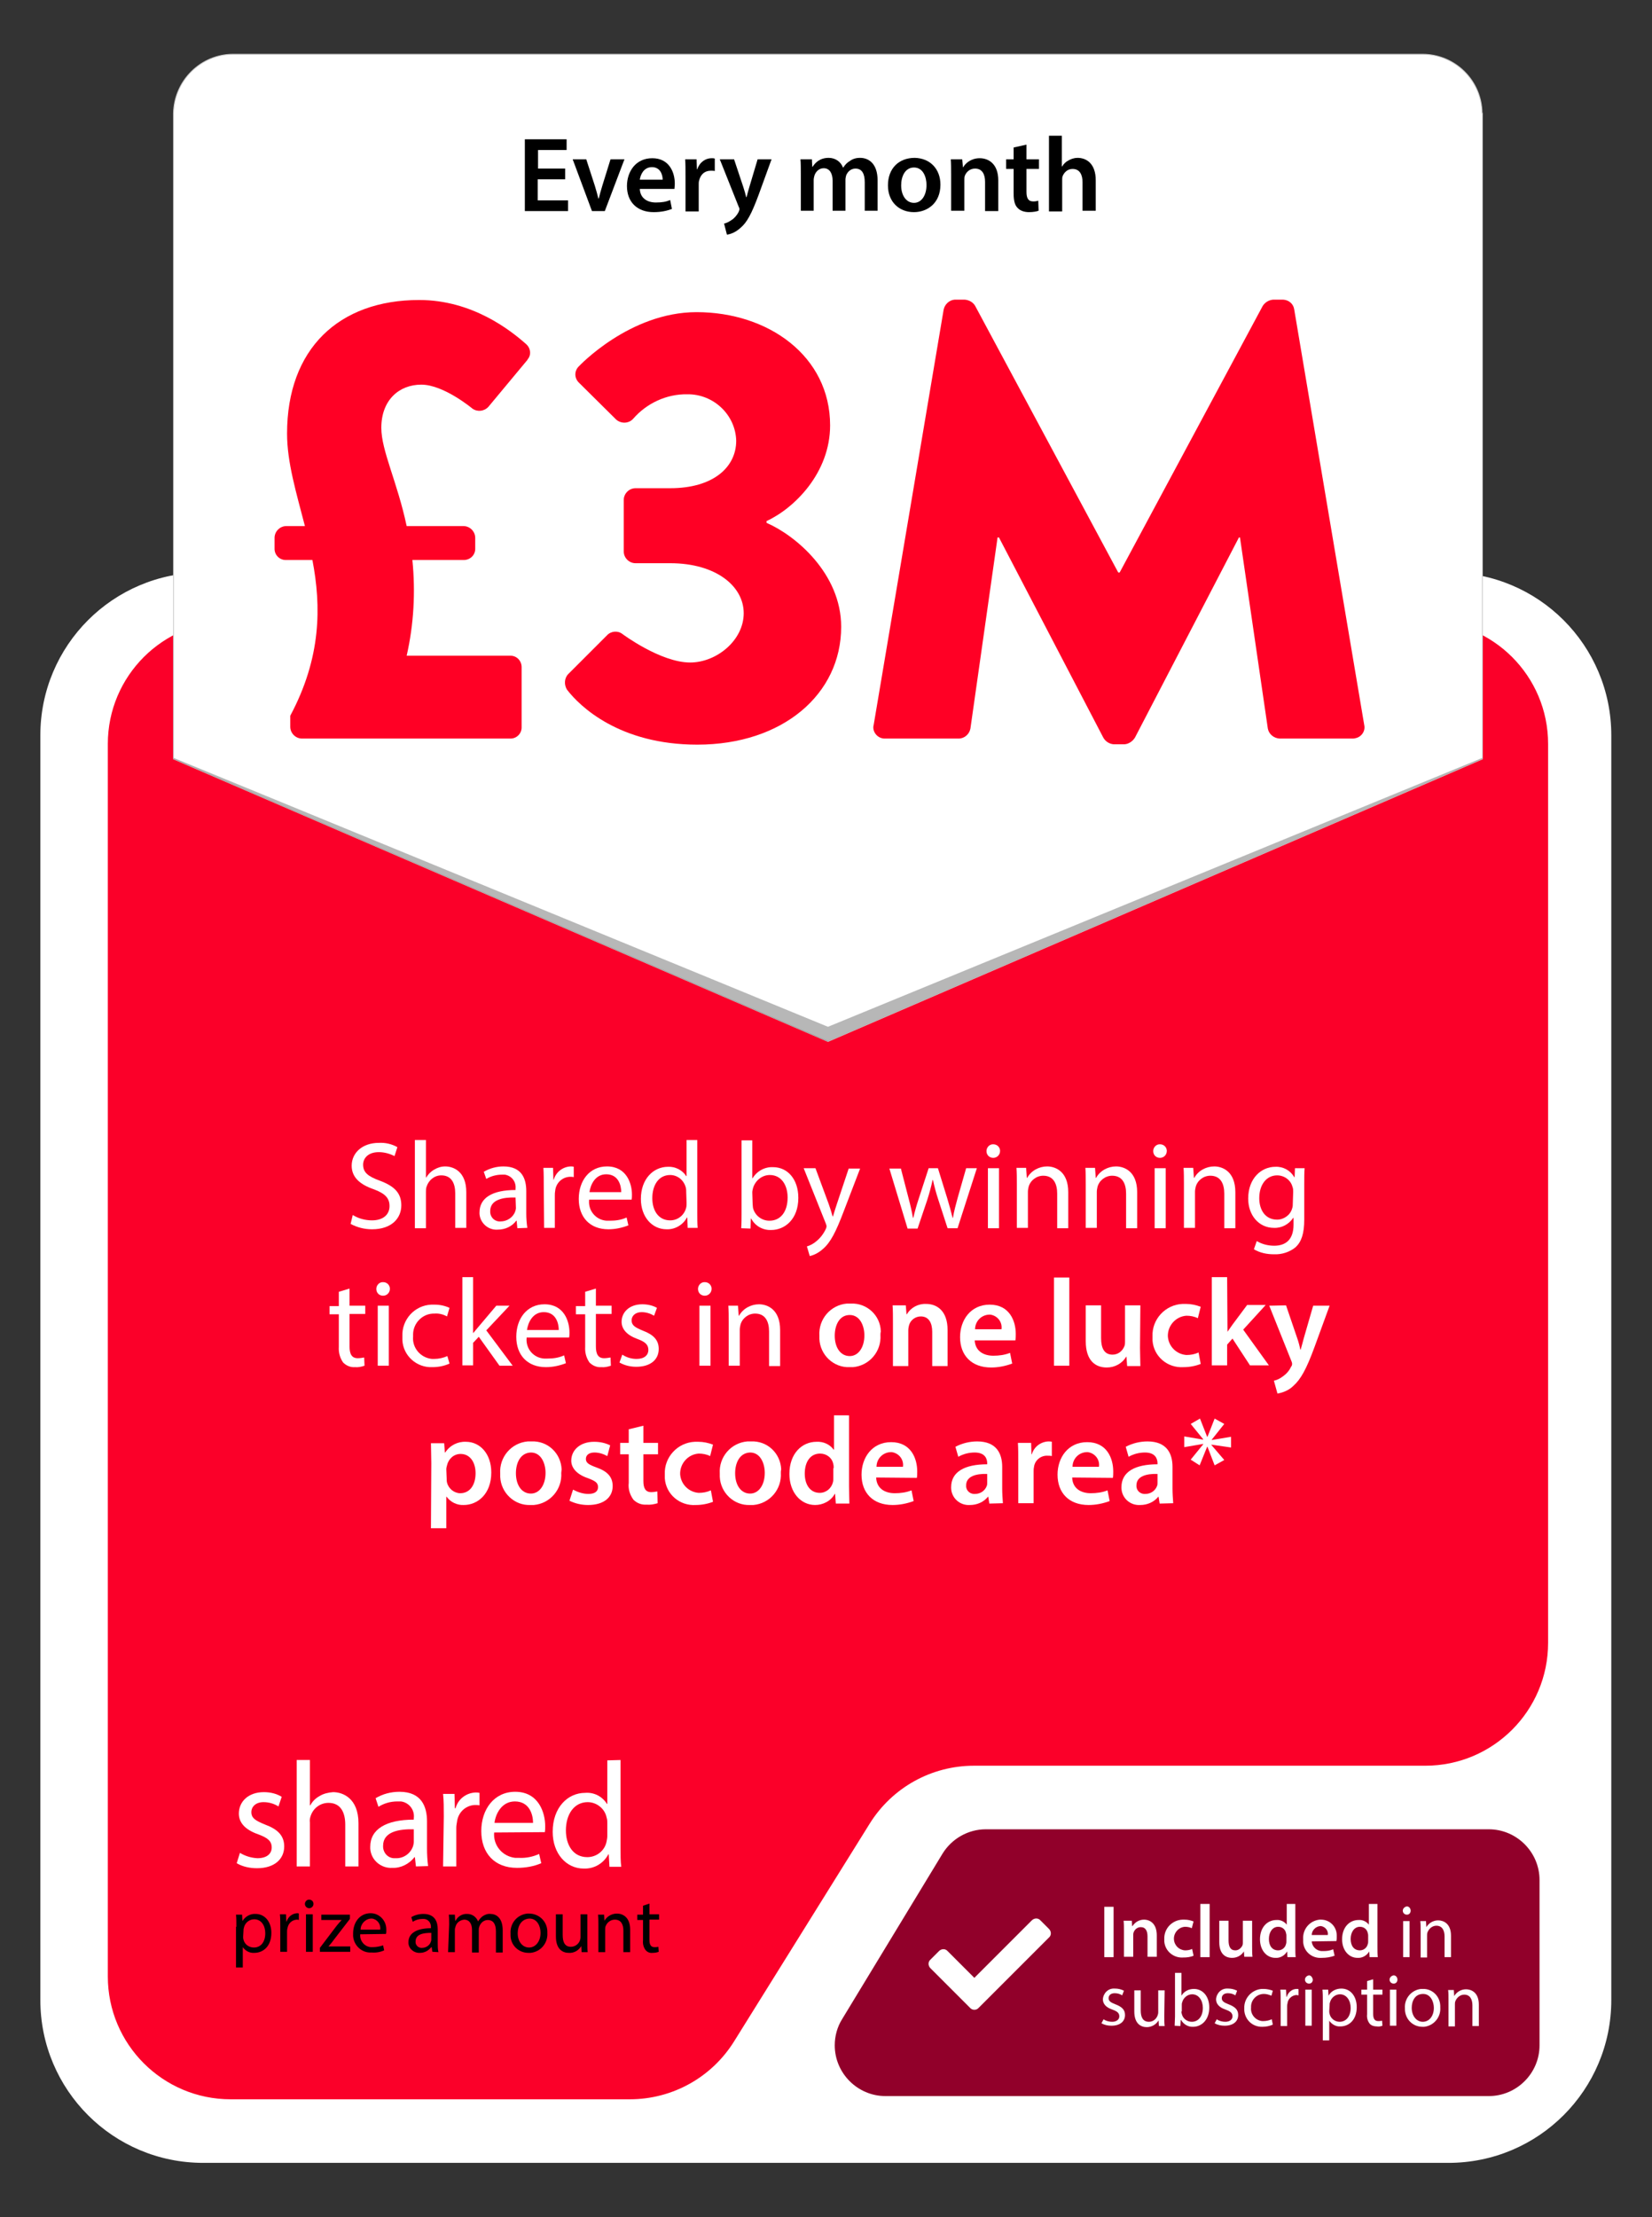 <?xml version="1.0" encoding="utf-8"?>
<!-- Generator: Adobe Illustrator 24.1.3, SVG Export Plug-In . SVG Version: 6.00 Build 0)  -->
<svg version="1.1" id="Layer_1" xmlns="http://www.w3.org/2000/svg" xmlns:xlink="http://www.w3.org/1999/xlink" x="0px" y="0px"
	 viewBox="0 0 462.7 620.8" enable-background="new 0 0 462.7 620.8" xml:space="preserve">
<rect x="0" y="0" width="462.7" height="620.8" fill="#333333" stroke="none"/>
<g>
	<path id="Path_2507" fill="#FFFFFF" d="M56.9,160.3h348.8c25.2,0,45.6,20.4,45.6,45.6l0,0V560c0,25.2-20.4,45.6-45.6,45.6l0,0H56.9
		c-25.2,0-45.6-20.4-45.6-45.6l0,0V205.9C11.3,180.7,31.7,160.3,56.9,160.3L56.9,160.3z"/>
	<path id="Mask-7_26_" fill="#FB0029" d="M30.2,208.3c0-19,15.4-34.4,34.4-34.4h334.6c19,0,34.4,15.4,34.4,34.4V460
		c0,19-15.4,34.4-34.4,34.4H272.8c-11.9,0-22.9,6.1-29.2,16.2l-38,61c-6.3,10.1-17.3,16.2-29.2,16.2H64.6c-19,0-34.4-15.4-34.4-34.4
		C30.2,553.4,30.2,208.3,30.2,208.3z"/>
	<path id="Rectangle-2_10_" fill="#91002A" d="M264,519c2.6-4.2,7.2-6.8,12.1-6.8H417c7.8,0,14.2,6.4,14.2,14.2v46.3
		c0,7.8-6.4,14.2-14.2,14.2H248c-7.8,0-14.2-6.4-14.2-14.2c0-2.6,0.7-5.2,2.1-7.4L264,519z"/>
	<g id="Group_1940">
		<path id="Path_2508" fill="#FFFFFF" d="M311.9,533.9V548h-2.6v-14.1H311.9z"/>
		<path id="Path_2509" fill="#FFFFFF" d="M314.8,540.8c0-1.2,0-2.2-0.1-3h2.3l0.1,1.5h0.1c0.7-1.1,1.9-1.8,3.2-1.8
			c1.8,0,3.6,1.2,3.6,4.4v6h-2.6v-5.7c0-1.5-0.5-2.6-1.9-2.6c-0.9,0-1.7,0.6-2,1.5c-0.1,0.3-0.1,0.6-0.1,0.8v6h-2.6V540.8
			L314.8,540.8z"/>
		<path id="Path_2510" fill="#FFFFFF" d="M334.3,547.6c-0.9,0.4-1.9,0.5-2.9,0.5c-2.7,0.2-5.1-1.8-5.3-4.5c0-0.2,0-0.4,0-0.7
			c-0.1-2.9,2.2-5.3,5.1-5.4c0.2,0,0.4,0,0.6,0c0.9,0,1.7,0.2,2.5,0.5l-0.5,1.9c-0.6-0.3-1.3-0.4-1.9-0.4c-1.8,0.1-3.2,1.7-3.1,3.5
			c0.1,1.7,1.4,3,3.1,3.1c0.7,0,1.4-0.1,2-0.4L334.3,547.6z"/>
		<path id="Path_2511" fill="#FFFFFF" d="M336.2,533.1h2.6V548h-2.6V533.1z"/>
		<path id="Path_2512" fill="#FFFFFF" d="M350.7,544.9c0,1.2,0,2.2,0.1,3h-2.3l-0.1-1.5l0,0c-0.7,1.1-1.9,1.8-3.3,1.8
			c-1.9,0-3.6-1.1-3.6-4.4v-6h2.6v5.5c0,1.7,0.5,2.8,1.9,2.8c0.9,0,1.6-0.6,2-1.4c0.1-0.3,0.1-0.5,0.1-0.8v-6.1h2.6L350.7,544.9
			L350.7,544.9z"/>
		<path id="Path_2513" fill="#FFFFFF" d="M362.8,533.1v12c0,1.1,0,2.2,0.1,2.9h-2.3l-0.1-1.6l0,0c-0.7,1.2-2,1.9-3.3,1.8
			c-2.4,0-4.3-2.1-4.3-5.2c0-3.4,2.1-5.4,4.6-5.4c1.1-0.1,2.2,0.4,2.9,1.3l0,0v-5.8H362.8z M360.3,542c0-0.2,0-0.4-0.1-0.7
			c-0.2-1.1-1.1-1.8-2.2-1.8c-1.6,0-2.6,1.5-2.6,3.4s0.9,3.2,2.6,3.2c1.1,0,2-0.8,2.2-1.8c0.1-0.2,0.1-0.5,0.1-0.8V542L360.3,542z"
			/>
		<path id="Path_2514" fill="#FFFFFF" d="M367.4,543.6c0.1,1.5,1.4,2.7,2.9,2.7c0.1,0,0.2,0,0.3,0c1,0,1.9-0.1,2.8-0.5l0.4,1.8
			c-1.1,0.4-2.3,0.6-3.6,0.6c-2.7,0.2-5-1.7-5.2-4.4c0-0.3,0-0.5,0-0.8c-0.2-2.8,1.8-5.2,4.6-5.5c0.1,0,0.3,0,0.4,0
			c2.5,0,4.4,2,4.4,4.4c0,0.2,0,0.3,0,0.5c0,0.4,0,0.7-0.1,1.1L367.4,543.6L367.4,543.6z M371.9,541.8c0.2-1.2-0.7-2.3-1.9-2.5
			c-0.1,0-0.2,0-0.2,0c-1.3,0.1-2.4,1.2-2.4,2.5H371.9z"/>
		<path id="Path_2515" fill="#FFFFFF" d="M385.8,533.1v12c0,1.1,0,2.2,0.1,2.9h-2.3l-0.1-1.6l0,0c-0.7,1.2-2,1.9-3.3,1.8
			c-2.4,0-4.3-2.1-4.3-5.2c0-3.4,2.1-5.4,4.6-5.4c1.1-0.1,2.2,0.4,2.9,1.3l0,0v-5.8H385.8z M383.2,542c0-0.2,0-0.4-0.1-0.7
			c-0.2-1.1-1.1-1.8-2.2-1.8c-1.6,0-2.6,1.5-2.6,3.4s0.9,3.2,2.6,3.2c1.1,0,2-0.8,2.2-1.8c0.1-0.2,0.1-0.5,0.1-0.8V542L383.2,542z"
			/>
		<path id="Path_2516" fill="#FFFFFF" d="M395.1,535c0,0.6-0.4,1.1-1,1.1H394c-0.6,0-1.1-0.5-1.1-1.1l0,0c0-0.6,0.5-1.1,1.1-1.2
			c0,0,0,0,0.1,0C394.6,533.8,395.1,534.3,395.1,535C395.1,534.9,395.1,535,395.1,535z M393,548v-10.1h1.8V548H393z"/>
		<path id="Path_2517" fill="#FFFFFF" d="M397.9,540.6c0-1.1,0-1.9-0.1-2.7h1.6l0.1,1.7l0,0c0.7-1.2,2-1.9,3.3-1.9
			c1.4,0,3.6,0.8,3.6,4.3v6h-1.8v-5.8c0-1.6-0.6-3-2.3-3c-1.1,0-2.1,0.8-2.5,1.9c-0.1,0.3-0.1,0.6-0.1,0.9v6.1h-1.8L397.9,540.6
			L397.9,540.6z"/>
		<path id="Path_2518" fill="#FFFFFF" d="M309.1,565.4c0.7,0.5,1.6,0.7,2.4,0.7c1.3,0,2-0.7,2-1.5c0-0.9-0.5-1.4-1.9-1.9
			c-1.8-0.6-2.7-1.6-2.7-2.9c0.1-1.7,1.5-3.1,3.2-3c0.1,0,0.2,0,0.2,0c0.9,0,1.7,0.2,2.5,0.6l-0.5,1.3c-0.6-0.4-1.3-0.6-2.1-0.6
			c-1.1,0-1.7,0.6-1.7,1.4c0,0.8,0.6,1.2,1.9,1.7c1.8,0.7,2.7,1.5,2.7,3c0,1.8-1.4,3-3.8,3c-1,0-2-0.2-2.8-0.7L309.1,565.4z"/>
		<path id="Path_2519" fill="#FFFFFF" d="M326.1,564.5c0,1.1,0,2,0.1,2.8h-1.6l-0.1-1.6l0,0c-0.7,1.2-2,1.9-3.3,1.9
			c-1.6,0-3.5-0.9-3.5-4.4v-5.9h1.8v5.6c0,1.9,0.6,3.2,2.3,3.2c1.1,0,2-0.7,2.4-1.7c0.1-0.3,0.2-0.6,0.2-0.9v-6.2h1.8L326.1,564.5
			L326.1,564.5L326.1,564.5z"/>
		<path id="Path_2520" fill="#FFFFFF" d="M329,567.2c0-0.7,0.1-1.7,0.1-2.6v-12.2h1.8v6.4l0,0c0.7-1.2,2-1.9,3.5-1.9
			c2.5,0,4.3,2.1,4.3,5.2c0,3.6-2.3,5.4-4.5,5.4c-1.4,0.1-2.7-0.7-3.4-1.9h-0.1l-0.1,1.7L329,567.2L329,567.2L329,567.2z
			 M330.9,563.2c0,0.2,0,0.4,0.1,0.7c0.3,1.3,1.5,2.2,2.8,2.2c1.9,0,3.1-1.6,3.1-3.9c0-2-1.1-3.8-3-3.8c-1.3,0-2.5,1-2.8,2.3
			c-0.1,0.2-0.1,0.5-0.1,0.8v1.7H330.9z"/>
		<path id="Path_2521" fill="#FFFFFF" d="M340.8,565.4c0.7,0.5,1.6,0.7,2.4,0.7c1.3,0,2-0.7,2-1.5c0-0.9-0.5-1.4-1.9-1.9
			c-1.8-0.6-2.7-1.6-2.7-2.9c0.1-1.7,1.5-3.1,3.2-3c0.1,0,0.2,0,0.2,0c0.9,0,1.7,0.2,2.5,0.6l-0.5,1.3c-0.6-0.4-1.3-0.6-2.1-0.6
			c-1.1,0-1.7,0.6-1.7,1.4c0,0.8,0.6,1.2,1.9,1.7c1.8,0.7,2.7,1.5,2.7,3c0,1.8-1.4,3-3.8,3c-1,0-2-0.2-2.8-0.7L340.8,565.4z"/>
		<path id="Path_2522" fill="#FFFFFF" d="M356.5,566.9c-0.9,0.4-1.9,0.6-2.9,0.6c-2.7,0.1-4.9-1.9-5.1-4.6c0-0.2,0-0.4,0-0.6
			c-0.1-2.8,2.1-5.2,4.9-5.4c0.2,0,0.4,0,0.5,0c0.9,0,1.8,0.2,2.6,0.5l-0.4,1.4c-0.7-0.3-1.4-0.5-2.1-0.5c-1.9,0-3.5,1.5-3.6,3.4
			c0,0.1,0,0.3,0,0.4c-0.2,1.9,1.2,3.6,3.1,3.8c0.1,0,0.2,0,0.4,0c0.8,0,1.6-0.2,2.3-0.5L356.5,566.9z"/>
		<path id="Path_2523" fill="#FFFFFF" d="M358.7,560.3c0-1.2,0-2.2-0.1-3.2h1.6l0.1,2h0.1c0.4-1.3,1.5-2.2,2.8-2.2
			c0.2,0,0.4,0,0.5,0.1v1.7c-0.2,0-0.4-0.1-0.6-0.1c-1.3,0.1-2.4,1.1-2.5,2.4c-0.1,0.3-0.1,0.6-0.1,0.9v5.4h-1.8V560.3L358.7,560.3z
			"/>
		<path id="Path_2524" fill="#FFFFFF" d="M367.7,554.3c0,0.6-0.4,1.1-1,1.1h-0.1c-0.6,0-1.1-0.5-1.1-1.1l0,0c0-0.6,0.5-1.1,1.1-1.2
			c0,0,0,0,0.1,0C367.1,553.1,367.6,553.6,367.7,554.3C367.7,554.2,367.7,554.2,367.7,554.3z M365.6,567.2v-10.1h1.8v10.1H365.6z"/>
		<path id="Path_2525" fill="#FFFFFF" d="M370.5,560.4c0-1.3,0-2.3-0.1-3.3h1.6l0.1,1.7l0,0c0.7-1.3,2.1-2,3.6-2
			c2.5,0,4.3,2.1,4.3,5.2c0,3.6-2.2,5.4-4.6,5.4c-1.2,0.1-2.4-0.6-3.1-1.6l0,0v5.5h-1.8V560.4z M372.3,563.1c0,0.3,0,0.5,0.1,0.8
			c0.3,1.3,1.5,2.2,2.8,2.2c1.9,0,3.1-1.6,3.1-3.9c0-2-1.1-3.8-3-3.8c-1.3,0-2.5,1-2.8,2.3c-0.1,0.2-0.1,0.5-0.1,0.8L372.3,563.1
			L372.3,563.1z"/>
		<path id="Path_2526" fill="#FFFFFF" d="M384.6,554.2v2.9h2.6v1.4h-2.6v5.4c0,1.3,0.4,2,1.4,2c0.4,0,0.7,0,1.1-0.1l0.1,1.4
			c-0.5,0.2-1.1,0.3-1.6,0.2c-0.7,0-1.5-0.2-2-0.8c-0.6-0.8-0.8-1.7-0.7-2.6v-5.5h-1.6v-1.4h1.6v-2.4L384.6,554.2z"/>
		<path id="Path_2527" fill="#FFFFFF" d="M391.4,554.3c0,0.6-0.4,1.1-1,1.1h-0.1c-0.6,0-1.1-0.5-1.1-1.1l0,0c0-0.6,0.5-1.1,1.1-1.2
			c0,0,0,0,0.1,0C390.9,553.1,391.4,553.6,391.4,554.3C391.4,554.2,391.4,554.2,391.4,554.3z M389.3,567.2v-10.1h1.8v10.1H389.3z"/>
		<path id="Path_2528" fill="#FFFFFF" d="M403.4,562.1c0.2,2.7-1.8,5.1-4.5,5.4c-0.2,0-0.4,0-0.5,0c-2.7,0-4.8-2.1-4.9-4.8
			c0-0.1,0-0.3,0-0.4c-0.2-2.7,1.8-5.1,4.5-5.4c0.2,0,0.3,0,0.5,0c2.6-0.1,4.8,2,4.9,4.7C403.4,561.7,403.4,561.9,403.4,562.1z
			 M395.4,562.2c0,2.2,1.3,3.9,3.1,3.9c1.8,0,3.1-1.6,3.1-3.9c0-1.7-0.9-3.9-3-3.9C396.3,558.3,395.4,560.3,395.4,562.2L395.4,562.2
			z"/>
		<path id="Path_2529" fill="#FFFFFF" d="M405.7,559.9c0-1.1,0-1.9-0.1-2.7h1.6l0.1,1.7l0,0c0.7-1.2,2-1.9,3.3-1.9
			c1.4,0,3.6,0.8,3.6,4.3v6h-1.8v-5.8c0-1.6-0.6-3-2.3-3c-1.1,0-2.1,0.8-2.5,1.9c-0.1,0.3-0.1,0.6-0.1,0.9v6.1h-1.8L405.7,559.9
			L405.7,559.9z"/>
	</g>
	<g id="Group_1941">
		<path id="Path_2530" fill="#FFFFFF" d="M67.2,518.8c1.5,0.9,3.1,1.4,4.9,1.5c2.7,0,4-1.3,4-3c0-1.8-1.1-2.7-3.8-3.7
			c-3.7-1.3-5.4-3.3-5.4-5.8c0-3.3,2.6-6,7-6c1.8,0,3.5,0.4,5,1.3l-0.9,2.7c-1.3-0.8-2.7-1.2-4.2-1.2c-2.2,0-3.4,1.3-3.4,2.8
			c0,1.7,1.2,2.4,3.9,3.5c3.5,1.3,5.3,3.1,5.3,6.1c0,3.6-2.8,6.1-7.6,6.1c-2,0-4-0.4-5.7-1.4L67.2,518.8z"/>
		<path id="Path_2531" fill="#FFFFFF" d="M83.1,492.8h3.7v12.7h0.1c0.6-1.1,1.5-2,2.6-2.6c1.1-0.7,2.5-1,3.8-1.1
			c2.7,0,7.1,1.7,7.1,8.7v12.1h-3.7v-11.7c0-3.3-1.2-6.1-4.7-6.1c-2.3,0-4.3,1.5-5,3.7c-0.2,0.6-0.3,1.2-0.2,1.8v12.3h-3.7
			L83.1,492.8L83.1,492.8z"/>
		<path id="Path_2532" fill="#FFFFFF" d="M116.5,522.6l-0.3-2.6h-0.1c-1.5,1.9-3.8,3.1-6.2,3c-3.2,0.2-6-2.2-6.2-5.4
			c0-0.2,0-0.3,0-0.5c0-4.9,4.4-7.6,12.2-7.6v-0.4c0.3-2.3-1.3-4.4-3.6-4.7c-0.3,0-0.7,0-1,0c-1.9,0-3.7,0.5-5.3,1.5l-0.8-2.4
			c2-1.2,4.3-1.8,6.7-1.8c6.2,0,7.7,4.2,7.7,8.3v7.6c0,1.6,0.1,3.3,0.3,4.9L116.5,522.6L116.5,522.6L116.5,522.6z M115.9,512.2
			c-4-0.1-8.6,0.6-8.6,4.6c-0.1,1.8,1.2,3.4,3,3.5c0.2,0,0.3,0,0.5,0c2.2,0.1,4.2-1.3,4.9-3.4c0.1-0.4,0.2-0.8,0.2-1.2V512.2z"/>
		<path id="Path_2533" fill="#FFFFFF" d="M124.3,508.6c0-2.4,0-4.4-0.2-6.3h3.2l0.1,4h0.2c0.7-2.6,3-4.3,5.6-4.4
			c0.4,0,0.7,0,1.1,0.1v3.5c-0.4-0.1-0.8-0.1-1.3-0.1c-2.6,0.1-4.7,2.1-5,4.7c-0.1,0.6-0.2,1.1-0.2,1.7v10.8h-3.7L124.3,508.6
			L124.3,508.6z"/>
		<path id="Path_2534" fill="#FFFFFF" d="M138.4,513.1c-0.3,3.6,2.3,6.7,5.9,7.1c0.3,0,0.7,0,1.1,0c1.9,0.1,3.9-0.3,5.6-1.1l0.6,2.6
			c-2.1,0.9-4.4,1.3-6.8,1.3c-6.3,0-10-4.1-10-10.3c0-6.1,3.6-11,9.5-11c6.6,0,8.4,5.9,8.4,9.6c0,0.6,0,1.1-0.1,1.7L138.4,513.1
			L138.4,513.1L138.4,513.1z M149.3,510.4c0-2.3-1-6-5.1-6c-3.7,0-5.4,3.5-5.7,6H149.3z"/>
		<path id="Path_2535" fill="#FFFFFF" d="M173.8,492.8v24.6c0,1.8,0,3.9,0.2,5.3h-3.3l-0.2-3.5h-0.1c-1.4,2.6-4,4.1-6.9,4
			c-4.9,0-8.7-4.2-8.7-10.3c0-6.8,4.2-10.9,9.1-10.9c2.5-0.2,4.8,1,6.1,3.1h0.1v-12.2L173.8,492.8L173.8,492.8z M170.1,510.5
			c0-0.5,0-1-0.2-1.6c-0.5-2.5-2.8-4.3-5.3-4.3c-3.8,0-6.1,3.4-6.1,7.9c0,4.1,2,7.5,6,7.5c2.6,0,4.9-1.8,5.4-4.4
			c0.1-0.5,0.2-1.1,0.2-1.6L170.1,510.5L170.1,510.5z"/>
	</g>
	<g id="Group_1942">
		<path id="Path_2536" d="M66.2,539.5c0-1.3,0-2.4-0.1-3.4h1.7l0.1,1.8l0,0c0.8-1.3,2.2-2.1,3.7-2c2.5,0,4.4,2.1,4.4,5.3
			c0,3.8-2.3,5.6-4.8,5.6c-1.3,0.1-2.5-0.6-3.2-1.6l0,0v5.7h-1.9v-11.4H66.2z M68.1,542.3c0,0.3,0,0.5,0.1,0.8
			c0.3,1.3,1.5,2.2,2.9,2.2c2,0,3.2-1.6,3.2-4c0-2.1-1.1-3.9-3.1-3.9c-1.4,0-2.6,1-2.9,2.4c-0.1,0.3-0.1,0.5-0.1,0.8L68.1,542.3
			L68.1,542.3L68.1,542.3z"/>
		<path id="Path_2537" d="M78.5,539.3c0-1.2,0-2.3-0.1-3.3h1.7l0.1,2h0.1c0.4-1.3,1.5-2.2,2.9-2.3c0.2,0,0.4,0,0.5,0.1v1.8
			c-0.2-0.1-0.4-0.1-0.6-0.1c-1.4,0.1-2.4,1.1-2.6,2.5c-0.1,0.3-0.1,0.6-0.1,0.9v5.6h-1.9V539.3z"/>
		<path id="Path_2538" d="M87.8,533.1c0,0.6-0.5,1.2-1.2,1.2c-0.6,0-1.2-0.5-1.2-1.2l0,0c0-0.6,0.5-1.2,1.1-1.2c0,0,0,0,0.1,0
			C87.3,531.9,87.8,532.4,87.8,533.1L87.8,533.1z M85.7,546.5V536h1.9v10.5H85.7z"/>
		<path id="Path_2539" d="M89.6,545.4l4.7-6.2c0.5-0.6,0.9-1.1,1.4-1.6l0,0H90v-1.5h8v1.2l-4.7,6.1c-0.4,0.6-0.9,1.1-1.3,1.6l0,0
			h6.1v1.5h-8.5V545.4z"/>
		<path id="Path_2540" d="M100.9,541.6c-0.2,1.8,1.2,3.5,3,3.6c0.2,0,0.4,0,0.5,0c1,0,2-0.2,2.9-0.5l0.3,1.4
			c-1.1,0.5-2.3,0.7-3.5,0.6c-2.7,0.2-5-1.9-5.2-4.6c0-0.2,0-0.5,0-0.7c0-3.2,1.9-5.7,4.9-5.7c2.5,0,4.4,2.1,4.4,4.5
			c0,0.1,0,0.3,0,0.4c0,0.3,0,0.6-0.1,0.9L100.9,541.6z M106.5,540.3c0.2-1.5-0.8-2.9-2.3-3.1c-0.1,0-0.2,0-0.3,0
			c-1.6,0.1-2.9,1.5-2.9,3.1H106.5z"/>
		<path id="Path_2541" d="M121.1,546.5l-0.2-1.3h-0.1c-0.8,1-1.9,1.6-3.2,1.6c-1.6,0.1-3.1-1.1-3.2-2.7c0-0.1,0-0.2,0-0.3
			c0-2.5,2.3-3.9,6.3-3.9v-0.2c0.1-1.2-0.7-2.3-1.9-2.4c-0.2,0-0.3,0-0.5,0c-1,0-1.9,0.3-2.7,0.8l-0.4-1.3c1-0.6,2.2-0.9,3.4-0.9
			c3.2,0,4,2.2,4,4.3v3.9c0,0.8,0,1.7,0.2,2.5L121.1,546.5L121.1,546.5L121.1,546.5z M120.8,541.2c-2.1,0-4.4,0.3-4.4,2.4
			c-0.1,0.9,0.6,1.7,1.5,1.8c0.1,0,0.2,0,0.3,0c1.1,0,2.2-0.7,2.5-1.8c0.1-0.2,0.1-0.4,0.1-0.6V541.2z"/>
		<path id="Path_2542" d="M125.8,538.9c0-1.1,0-2-0.1-2.8h1.7l0.1,1.7h0.1c0.6-1.2,1.9-2,3.3-1.9c1.3,0,2.5,0.8,3,2.1l0,0
			c0.3-0.5,0.7-1,1.2-1.4c0.7-0.5,1.5-0.8,2.3-0.7c1.4,0,3.4,0.9,3.4,4.6v6.2h-1.9v-5.9c0-2-0.7-3.2-2.3-3.2c-1,0-1.9,0.7-2.3,1.7
			c-0.1,0.3-0.2,0.6-0.2,0.9v6.5h-1.9v-6.3c0-1.7-0.7-2.9-2.2-2.9c-1.1,0.1-2.1,0.8-2.4,1.9c-0.1,0.3-0.2,0.6-0.2,0.9v6.3h-1.9
			L125.8,538.9L125.8,538.9z"/>
		<path id="Path_2543" d="M153.3,541.2c0.2,2.8-1.8,5.3-4.7,5.6c-0.2,0-0.4,0-0.6,0c-2.8,0-5-2.2-5-4.9c0-0.2,0-0.3,0-0.5
			c-0.2-2.8,1.8-5.3,4.7-5.6c0.2,0,0.4,0,0.5,0c2.7,0,5,2.1,5.1,4.9C153.3,540.9,153.3,541,153.3,541.2z M145,541.3
			c0,2.3,1.3,4,3.2,4c1.8,0,3.2-1.7,3.2-4.1c0-1.8-0.9-4-3.1-4C146,537.3,145,539.3,145,541.3z"/>
		<path id="Path_2544" d="M164.5,543.7c0,1.1,0,2,0.1,2.9h-1.7l-0.1-1.7l0,0c-0.7,1.2-2,2-3.5,1.9c-1.6,0-3.6-0.9-3.6-4.6V536h1.9
			v5.8c0,2,0.6,3.3,2.3,3.3c1.1,0,2.1-0.7,2.5-1.7c0.1-0.3,0.2-0.6,0.2-1V536h1.9L164.5,543.7L164.5,543.7z"/>
		<path id="Path_2545" d="M167.6,538.9c0-1.1,0-2-0.1-2.8h1.7l0.1,1.7l0,0c0.7-1.2,2-2,3.5-2s3.7,0.9,3.7,4.5v6.3h-1.9v-6
			c0-1.7-0.6-3.1-2.4-3.1c-1.2,0-2.2,0.8-2.6,1.9c-0.1,0.3-0.1,0.6-0.1,0.9v6.3h-1.9V538.9L167.6,538.9L167.6,538.9z"/>
		<path id="Path_2546" d="M181.9,533v3h2.7v1.5h-2.7v5.7c0,1.3,0.4,2,1.4,2c0.4,0,0.7,0,1.1-0.1l0.1,1.4c-0.5,0.2-1.1,0.3-1.7,0.3
			c-0.8,0.1-1.5-0.2-2-0.8c-0.6-0.8-0.8-1.8-0.7-2.7v-5.7h-1.6v-1.5h1.6v-2.5L181.9,533z"/>
	</g>
	<path id="Path_2547" fill="#FFFFFF" d="M271.8,562.3l-11.2-11.2c-0.7-0.7-0.7-1.8,0-2.4l2.4-2.4c0.7-0.7,1.8-0.7,2.4,0l7.5,7.5
		l16.1-16.1c0.7-0.7,1.8-0.7,2.4,0l2.4,2.4c0.7,0.7,0.7,1.8,0,2.4l-19.7,19.7C273.5,562.9,272.4,562.9,271.8,562.3z"/>
	<path id="Path_2548" fill="#FFFFFF" stroke="#CECECE" stroke-width="0.25" stroke-miterlimit="10" d="M415.1,31.7
		c-0.1-9.1-7.5-16.5-16.7-16.5H65.3c-9.1,0-16.5,7.4-16.7,16.5l0,0v0.2l0,0v180.6l183.3,79.1l183.3-79.1V31.9l0,0v-0.2H415.1z"/>
	<g id="Group_1947">
		<g id="Group_1944">
			
				<linearGradient id="Path_2565_1_" gradientUnits="userSpaceOnUse" x1="-143.411" y1="2.556" x2="-141.659" y2="2.556" gradientTransform="matrix(40.853 0 0 70.12 5935.711 -33.83)">
				<stop  offset="0" style="stop-color:#FF0025"/>
				<stop  offset="1" style="stop-color:#FF0025"/>
			</linearGradient>
			<path id="Path_2565" fill="url(#Path_2565_1_)" d="M81.3,200.4c8.7-16.3,8.7-30.6,6.2-43.6H80c-1.7,0-3.1-1.4-3.1-3.1v-3.1
				c0-1.8,1.5-3.3,3.3-3.3l0,0h5.2c-2.4-9.3-5-17.8-5-25.9c0-23.7,14.5-37.4,37-37.4c14.9,0,25.6,8.5,29.9,12.3
				c1.3,1.1,1.6,3,0.5,4.3c0,0.1-0.1,0.1-0.1,0.2l-10.9,13.1c-1.2,1.3-3.1,1.5-4.5,0.5c0,0-8-6.7-14.3-6.7
				c-6.2,0-11.2,4.3-11.2,12.1c0,6.4,4.5,15.2,7.1,27.5h15.9c1.8,0,3.3,1.5,3.3,3.3l0,0v3.1c0,1.7-1.4,3.1-3.2,3.1h-0.1h-14.3
				c0.9,9,0.4,18-1.6,26.8H143c1.7,0,3.1,1.4,3.1,3.2v0.1v16.8c0,1.7-1.4,3.1-3.1,3.1H84.6c-1.8,0-3.3-1.5-3.3-3.3L81.3,200.4z"/>
		</g>
		<g id="Group_1945">
			
				<linearGradient id="Path_2566_1_" gradientUnits="userSpaceOnUse" x1="-142.973" y1="2.602" x2="-141.221" y2="2.602" gradientTransform="matrix(44.242 0 0 69.12 6483.632 -31.881)">
				<stop  offset="0" style="stop-color:#FF0025"/>
				<stop  offset="1" style="stop-color:#FF0025"/>
			</linearGradient>
			<path id="Path_2566" fill="url(#Path_2566_1_)" d="M159.1,188.8l10.9-10.9c1.1-1.2,3-1.4,4.3-0.4c0,0,10.7,8,19,8
				c7.4,0,15-6.2,15-13.8s-7.8-14-20.6-14H178c-1.8,0-3.3-1.5-3.3-3.3V140c0-1.8,1.5-3.3,3.3-3.3l0,0h9.7c12.1,0,18.5-5.9,18.5-13.3
				c-0.2-7.3-6.4-13.1-13.7-13c-5.8-0.1-11.4,2.5-15.2,6.9c-1.2,1.3-3.3,1.4-4.7,0.2l0,0l-10.5-10.4c-1.2-1.2-1.3-3.1-0.1-4.4
				l0.1-0.1c0,0,14.2-15.2,33-15.2c20.1,0,37.4,12.3,37.4,31.7c0,13.3-10,23.2-17.8,26.8v0.5c8.1,3.5,20.9,14.2,20.9,29.1
				c0,18.9-16.4,33-40.3,33c-21.8,0-32.9-10.7-36.5-15.4C158,191.8,158,190,159.1,188.8z"/>
		</g>
		<g id="Group_1946">
			
				<linearGradient id="Path_2567_1_" gradientUnits="userSpaceOnUse" x1="-144.695" y1="2.531" x2="-142.942" y2="2.531" gradientTransform="matrix(78.492 0 0 71.09 11602.035 -33.815)">
				<stop  offset="0" style="stop-color:#FF0025"/>
				<stop  offset="1" style="stop-color:#FF0025"/>
			</linearGradient>
			<path id="Path_2567" fill="url(#Path_2567_1_)" d="M264.3,86.7c0.3-1.5,1.6-2.7,3.1-2.8h2.8c1.2,0.1,2.3,0.7,2.9,1.7l40.1,74.7
				h0.4l40.1-74.7c0.7-1,1.7-1.6,2.9-1.7h2.8c1.6,0.1,2.9,1.2,3.1,2.8L382.1,203c0.4,1.7-0.8,3.4-2.5,3.7c-0.3,0.1-0.6,0.1-0.8,0.1
				h-20.4c-1.6-0.1-3-1.2-3.3-2.8l-7.8-53.5H347l-29.1,56c-0.6,1-1.7,1.8-2.9,1.9h-3.1c-1.2-0.1-2.3-0.8-2.9-1.9l-29.2-56h-0.4
				l-7.6,53.5c-0.3,1.6-1.7,2.8-3.3,2.8H248c-1.8,0.1-3.3-1.3-3.4-3c0-0.3,0-0.5,0.1-0.8L264.3,86.7z"/>
		</g>
	</g>
	<g id="Group_1955">
		<path id="Path_2627" fill="#FFFFFF" d="M98.8,340.2c1.6,1,3.5,1.5,5.4,1.5c3.1,0,4.9-1.6,4.9-4c0-2.2-1.2-3.5-4.4-4.7
			c-3.8-1.3-6.2-3.3-6.2-6.6c0-3.6,3-6.4,7.6-6.4c1.8-0.1,3.6,0.3,5.2,1.2l-0.8,2.5c-1.4-0.7-2.9-1.1-4.4-1.1
			c-3.2,0-4.4,1.9-4.4,3.5c0,2.2,1.4,3.3,4.7,4.5c4,1.5,6,3.4,6,6.9c0,3.6-2.7,6.7-8.2,6.7c-2.1,0-4.1-0.5-6-1.5L98.8,340.2z"/>
		<path id="Path_2628" fill="#FFFFFF" d="M116.2,319.2h3.1v10.5h0.1c0.5-0.9,1.3-1.7,2.2-2.2c1-0.6,2-0.9,3.1-0.9
			c2.3,0,5.9,1.4,5.9,7.2v10h-3.1v-9.7c0-2.7-1-5-3.9-5c-1.9,0-3.5,1.3-4.1,3.1c-0.2,0.5-0.2,1-0.2,1.5v10.2h-3.1V319.2z"/>
		<path id="Path_2629" fill="#FFFFFF" d="M144.9,343.9l-0.2-2.1h-0.1c-1.2,1.6-3.1,2.5-5.2,2.5c-2.6,0.2-4.9-1.8-5.1-4.4
			c0-0.1,0-0.3,0-0.4c0-4.1,3.6-6.3,10.1-6.3v-0.4c0.2-1.9-1.1-3.6-3-3.9c-0.3,0-0.5,0-0.8,0c-1.5,0-3.1,0.4-4.4,1.2l-0.7-2
			c1.7-1,3.6-1.5,5.5-1.5c5.2,0,6.4,3.5,6.4,6.9v6.3c0,1.3,0.1,2.7,0.3,4L144.9,343.9z M144.4,335.3c-3.3-0.1-7.1,0.5-7.1,3.8
			c-0.1,1.5,1,2.8,2.5,2.9c0.1,0,0.3,0,0.4,0c1.8,0,3.5-1.1,4.1-2.8c0.1-0.3,0.2-0.6,0.2-1L144.4,335.3L144.4,335.3z"/>
		<path id="Path_2630" fill="#FFFFFF" d="M152.3,332.3c0-2,0-3.7-0.1-5.3h2.7l0.1,3.3h0.1c0.6-2.1,2.5-3.6,4.7-3.7
			c0.3,0,0.6,0,0.9,0.1v2.9c-0.3-0.1-0.7-0.1-1.1-0.1c-2.2,0.1-3.9,1.8-4.1,3.9c-0.1,0.5-0.1,0.9-0.1,1.4v9h-3L152.3,332.3
			L152.3,332.3z"/>
		<path id="Path_2631" fill="#FFFFFF" d="M165,336c-0.3,3,1.9,5.6,4.9,5.8c0.3,0,0.6,0,0.9,0c1.6,0,3.2-0.2,4.7-0.9l0.5,2.2
			c-1.8,0.7-3.7,1.1-5.6,1.1c-5.2,0-8.3-3.4-8.3-8.5s3-9.1,7.9-9.1c5.5,0,7,4.8,7,7.9c0,0.5,0,0.9-0.1,1.4H165V336z M174,333.8
			c0-1.9-0.8-5-4.2-5c-3.1,0-4.4,2.9-4.7,5H174z"/>
		<path id="Path_2632" fill="#FFFFFF" d="M195.3,319.2v20.3c0,1.5,0,3.2,0.1,4.3h-2.8l-0.1-2.9h-0.1c-1.1,2.1-3.4,3.4-5.7,3.3
			c-4.1,0-7.2-3.5-7.2-8.5c0-5.6,3.5-9,7.6-9c2-0.1,4,0.9,5.1,2.6h0.1v-10.1L195.3,319.2L195.3,319.2z M192.2,333.9
			c0-0.4,0-0.9-0.1-1.3c-0.5-2.1-2.3-3.6-4.4-3.6c-3.2,0-5,2.8-5,6.5c0,3.4,1.7,6.2,5,6.2c2.2,0,4-1.5,4.5-3.6
			c0.1-0.4,0.1-0.9,0.1-1.3L192.2,333.9L192.2,333.9z"/>
		<path id="Path_2633" fill="#FFFFFF" d="M207.6,343.9c0.1-1.2,0.1-2.9,0.1-4.3v-20.3h3v10.6h0.1c1.2-2,3.4-3.2,5.7-3.1
			c4.2,0,7.1,3.5,7.1,8.6c0,6-3.8,9-7.6,9c-2.3,0.1-4.5-1.1-5.6-3.2h-0.1l-0.1,2.8L207.6,343.9z M210.8,337.1c0,0.4,0.1,0.8,0.1,1.1
			c0.5,2.1,2.4,3.6,4.6,3.6c3.2,0,5.1-2.6,5.1-6.5c0-3.4-1.7-6.3-5-6.3c-2.2,0-4.1,1.6-4.7,3.7c-0.1,0.4-0.2,0.8-0.2,1.2
			L210.8,337.1L210.8,337.1z"/>
		<path id="Path_2634" fill="#FFFFFF" d="M228.4,327.1l3.7,10c0.4,1.1,0.8,2.4,1.1,3.5h0.1c0.3-1,0.7-2.3,1.1-3.5l3.3-9.9h3.2
			l-4.6,12c-2.2,5.8-3.7,8.7-5.8,10.5c-1.1,1-2.4,1.7-3.7,2L226,349c1-0.3,1.9-0.8,2.7-1.5c1.1-0.9,2-2.1,2.6-3.4
			c0.1-0.2,0.2-0.5,0.2-0.7c0-0.3-0.1-0.5-0.2-0.8l-6.2-15.5H228.4z"/>
		<path id="Path_2635" fill="#FFFFFF" d="M252.3,327.1l2.2,8.5c0.5,1.9,0.9,3.6,1.2,5.4h0.1c0.4-1.7,0.9-3.5,1.5-5.3l2.8-8.6h2.6
			l2.6,8.4c0.6,2,1.1,3.8,1.5,5.5h0.1c0.3-1.8,0.8-3.7,1.3-5.5l2.4-8.4h3l-5.4,16.8h-2.8l-2.6-8c-0.6-1.8-1.1-3.7-1.5-5.5h-0.1
			c-0.4,1.9-0.9,3.7-1.5,5.6l-2.7,8h-2.8l-5.1-16.8h3.2V327.1z"/>
		<path id="Path_2636" fill="#FFFFFF" d="M280.1,322.3c0,1-0.8,1.9-1.9,1.9s-1.9-0.8-1.9-1.9c0-1,0.8-1.9,1.8-1.9h0.1
			c1,0,1.8,0.7,1.9,1.7C280.1,322.2,280.1,322.3,280.1,322.3z M276.7,343.9v-16.8h3.1v16.8H276.7z"/>
		<path id="Path_2637" fill="#FFFFFF" d="M284.8,331.6c0-1.7,0-3.2-0.1-4.6h2.7l0.2,2.8h0.1c1.1-2,3.3-3.2,5.6-3.2
			c2.3,0,5.9,1.4,5.9,7.2v10.1h-3.1v-9.7c0-2.7-1-5-3.9-5c-1.9,0-3.6,1.3-4.1,3.1c-0.1,0.5-0.2,0.9-0.2,1.4v10.1h-3.1V331.6z"/>
		<path id="Path_2638" fill="#FFFFFF" d="M304.1,331.6c0-1.7,0-3.2-0.1-4.6h2.7l0.2,2.8h0.1c1.1-2,3.3-3.2,5.6-3.2
			c2.3,0,5.9,1.4,5.9,7.2v10.1h-3.1v-9.7c0-2.7-1-5-3.9-5c-1.9,0-3.6,1.3-4.1,3.1c-0.1,0.5-0.2,0.9-0.2,1.4v10.1h-3.1V331.6z"/>
		<path id="Path_2639" fill="#FFFFFF" d="M326.8,322.3c0,1-0.8,1.9-1.9,1.9s-1.9-0.8-1.9-1.9c0-1,0.8-1.9,1.8-1.9h0.1
			c1,0,1.8,0.7,1.9,1.7C326.8,322.2,326.8,322.3,326.8,322.3z M323.4,343.9v-16.8h3.1v16.8H323.4z"/>
		<path id="Path_2640" fill="#FFFFFF" d="M331.6,331.6c0-1.7,0-3.2-0.1-4.6h2.7l0.2,2.8h0.1c1.1-2,3.3-3.2,5.6-3.2
			c2.3,0,5.9,1.4,5.9,7.2v10.1h-3.1v-9.7c0-2.7-1-5-3.9-5c-1.9,0-3.6,1.3-4.1,3.1c-0.1,0.5-0.2,0.9-0.2,1.4v10.1h-3.1V331.6
			L331.6,331.6z"/>
		<path id="Path_2641" fill="#FFFFFF" d="M365.4,327.1c-0.1,1.2-0.1,2.6-0.1,4.6v9.8c0,3.9-0.8,6.2-2.4,7.7c-1.7,1.4-3.9,2.1-6.1,2
			c-2,0-3.9-0.4-5.6-1.4l0.8-2.3c1.5,0.9,3.2,1.3,4.9,1.3c3.1,0,5.4-1.6,5.4-5.9V341h-0.1c-1.2,1.8-3.2,2.9-5.4,2.8
			c-4.2,0-7.2-3.5-7.2-8.2c0-5.7,3.7-8.9,7.6-8.9c2.2-0.1,4.2,1,5.3,2.9h0.1l0.1-2.5L365.4,327.1L365.4,327.1z M362.2,333.7
			c0-0.5,0-0.9-0.2-1.4c-0.5-1.9-2.3-3.2-4.3-3.2c-2.9,0-5,2.5-5,6.4c0,3.3,1.7,6,5,6c1.9,0,3.7-1.3,4.2-3.1
			c0.2-0.5,0.2-1.1,0.2-1.6L362.2,333.7L362.2,333.7z"/>
		<path id="Path_2642" fill="#FFFFFF" d="M97.9,360.8v4.8h4.4v2.3h-4.4v9.1c0,2.1,0.6,3.3,2.3,3.3c0.6,0,1.2-0.1,1.8-0.2l0.1,2.3
			c-0.9,0.3-1.8,0.5-2.7,0.4c-1.2,0.1-2.4-0.4-3.3-1.3c-0.9-1.3-1.3-2.8-1.2-4.4V368h-2.6v-2.3h2.6v-4L97.9,360.8z"/>
		<path id="Path_2643" fill="#FFFFFF" d="M109.2,360.9c0,1-0.8,1.9-1.9,1.9s-1.9-0.8-1.9-1.9c0-1,0.8-1.9,1.8-1.9h0.1
			c1,0,1.8,0.7,1.9,1.7C109.2,360.8,109.2,360.8,109.2,360.9z M105.8,382.4v-16.8h3.1v16.8H105.8z"/>
		<path id="Path_2644" fill="#FFFFFF" d="M125.9,381.8c-1.5,0.7-3.2,1-4.8,1c-4.4,0.2-8.2-3.2-8.4-7.6c0-0.3,0-0.7,0-1
			c-0.2-4.7,3.4-8.7,8.1-8.9c0.3,0,0.6,0,0.9,0c1.5,0,2.9,0.3,4.2,0.9l-0.7,2.4c-1.1-0.6-2.3-0.9-3.5-0.8c-3.2-0.1-5.9,2.5-6,5.7
			c0,0.2,0,0.4,0,0.7c-0.3,3.2,2.1,6,5.3,6.3c0.2,0,0.4,0,0.6,0c1.3,0,2.6-0.3,3.7-0.8L125.9,381.8z"/>
		<path id="Path_2645" fill="#FFFFFF" d="M132.5,373.3L132.5,373.3c0.5-0.6,1.1-1.3,1.6-1.9l4.9-5.8h3.7l-6.5,6.9l7.4,9.9h-3.7
			l-5.8-8.1l-1.6,1.7v6.3h-3v-24.7h3L132.5,373.3L132.5,373.3z"/>
		<path id="Path_2646" fill="#FFFFFF" d="M147.5,374.6c-0.3,3,1.9,5.6,4.9,5.8c0.3,0,0.6,0,0.9,0c1.6,0,3.2-0.2,4.7-0.9l0.5,2.2
			c-1.8,0.7-3.7,1.1-5.6,1.1c-5.2,0-8.3-3.4-8.3-8.5s3-9.1,7.9-9.1c5.5,0,7,4.8,7,7.9c0,0.5,0,0.9-0.1,1.4h-11.9V374.6z
			 M156.5,372.4c0-1.9-0.8-5-4.2-5c-3.1,0-4.4,2.9-4.7,5H156.5z"/>
		<path id="Path_2647" fill="#FFFFFF" d="M166.9,360.8v4.8h4.4v2.3h-4.4v9.1c0,2.1,0.6,3.3,2.3,3.3c0.6,0,1.2-0.1,1.8-0.2l0.1,2.3
			c-0.9,0.3-1.8,0.5-2.7,0.4c-1.2,0.1-2.4-0.4-3.3-1.3c-0.9-1.3-1.3-2.8-1.2-4.4V368h-2.6v-2.3h2.6v-4L166.9,360.8z"/>
		<path id="Path_2648" fill="#FFFFFF" d="M174.3,379.3c1.2,0.8,2.6,1.2,4,1.2c2.2,0,3.3-1.1,3.3-2.5c0-1.5-0.9-2.3-3.1-3.1
			c-3-1.1-4.4-2.8-4.4-4.8c0-2.7,2.2-4.9,5.8-4.9c1.4,0,2.9,0.3,4.1,1l-0.8,2.2c-1-0.6-2.2-1-3.5-1c-1.8,0-2.8,1.1-2.8,2.3
			c0,1.4,1,2,3.2,2.9c2.9,1.1,4.4,2.6,4.4,5.1c0,3-2.3,5-6.3,5c-1.7,0-3.3-0.4-4.7-1.2L174.3,379.3z"/>
		<path id="Path_2649" fill="#FFFFFF" d="M199.3,360.9c0,1-0.8,1.9-1.9,1.9s-1.9-0.8-1.9-1.9c0-1,0.8-1.9,1.8-1.9h0.1
			c1,0,1.8,0.7,1.9,1.7C199.3,360.7,199.3,360.8,199.3,360.9z M195.9,382.4v-16.8h3.1v16.8H195.9z"/>
		<path id="Path_2650" fill="#FFFFFF" d="M204.1,370.2c0-1.7,0-3.2-0.1-4.6h2.7l0.2,2.8h0.1c1.1-2,3.3-3.2,5.6-3.2s5.9,1.4,5.9,7.2
			v10.1h-3.1v-9.7c0-2.7-1-5-3.9-5c-1.9,0-3.6,1.3-4.1,3.1c-0.1,0.5-0.2,0.9-0.2,1.4v10.1h-3.1L204.1,370.2L204.1,370.2z"/>
		<path id="Path_2651" fill="#FFFFFF" d="M246.6,373.8c0.3,4.6-3.1,8.6-7.7,9c-0.3,0-0.6,0-0.9,0c-4.5,0.2-8.3-3.4-8.5-7.9
			c0-0.3,0-0.6,0-0.9c-0.3-4.6,3.1-8.6,7.7-9c0.4,0,0.7,0,1.1,0c4.5-0.2,8.3,3.3,8.4,7.8C246.6,373.2,246.6,373.5,246.6,373.8z
			 M233.8,374c0,3.3,1.6,5.7,4.2,5.7c2.4,0,4.1-2.4,4.1-5.8c0-2.6-1.2-5.7-4.1-5.7C235,368.2,233.8,371.2,233.8,374L233.8,374z"/>
		<path id="Path_2652" fill="#FFFFFF" d="M250.1,370.5c0-1.9,0-3.6-0.1-5h3.7l0.2,2.5h0.1c1.1-1.9,3.2-3,5.4-2.9c3,0,6,1.9,6,7.3
			v10.1h-4.3v-9.6c0-2.4-0.9-4.3-3.2-4.3c-1.5,0-2.9,1-3.3,2.5c-0.1,0.4-0.2,0.9-0.2,1.4v10h-4.3L250.1,370.5L250.1,370.5
			L250.1,370.5z"/>
		<path id="Path_2653" fill="#FFFFFF" d="M273,375.2c0.1,3.1,2.5,4.4,5.2,4.4c1.6,0,3.2-0.2,4.7-0.8l0.6,3c-1.9,0.7-3.9,1.1-5.9,1.1
			c-5.5,0-8.7-3.4-8.7-8.5c0-4.7,2.9-9.1,8.3-9.1c5.5,0,7.3,4.5,7.3,8.2c0,0.6,0,1.2-0.1,1.8H273V375.2z M280.5,372.2
			c0.3-2-1.1-3.8-3.1-4.1c-0.1,0-0.3,0-0.4,0c-2.2,0.1-3.9,1.9-3.9,4.1H280.5z"/>
		<path id="Path_2654" fill="#FFFFFF" d="M295.2,357.7h4.3v24.7h-4.3V357.7z"/>
		<path id="Path_2655" fill="#FFFFFF" d="M319.3,377.4c0,2,0.1,3.7,0.1,5.1h-3.7l-0.2-2.6h-0.1c-1.1,1.9-3.2,3-5.4,3
			c-3.1,0-5.9-1.8-5.9-7.4v-10h4.3v9.2c0,2.8,0.9,4.6,3.2,4.6c1.5,0,2.7-0.9,3.3-2.3c0.2-0.4,0.2-0.9,0.2-1.3v-10.2h4.3L319.3,377.4
			L319.3,377.4z"/>
		<path id="Path_2656" fill="#FFFFFF" d="M336.3,381.9c-1.5,0.6-3.2,0.9-4.8,0.9c-4.5,0.3-8.4-3-8.7-7.5c0-0.4,0-0.7,0-1.1
			c-0.2-4.8,3.6-8.9,8.4-9.1c0.3,0,0.7,0,1,0c1.4,0,2.8,0.3,4.1,0.8l-0.8,3.2c-1-0.5-2.1-0.7-3.2-0.7c-3,0.2-5.3,2.8-5.2,5.8
			c0.2,2.8,2.4,5,5.2,5.2c1.2,0,2.3-0.2,3.4-0.7L336.3,381.9z"/>
		<path id="Path_2657" fill="#FFFFFF" d="M343.8,372.9L343.8,372.9c0.5-0.7,1-1.4,1.4-2l4.1-5.5h5.2l-6.3,6.9l7.2,10h-5.3l-4.9-7.5
			l-1.5,1.7v5.8h-4.3v-24.7h4.3L343.8,372.9L343.8,372.9z"/>
		<path id="Path_2658" fill="#FFFFFF" d="M360.2,365.5l3.1,9.1c0.4,1.1,0.7,2.3,0.9,3.3h0.1c0.3-1,0.6-2.2,0.9-3.3l2.6-9h4.6
			l-4.2,11.5c-2.3,6.3-3.9,9.1-5.9,10.9c-1.2,1.2-2.8,1.9-4.5,2.2l-1-3.6c0.9-0.2,1.7-0.6,2.5-1.2c1-0.7,1.8-1.6,2.3-2.7
			c0.2-0.2,0.3-0.5,0.3-0.8s-0.1-0.6-0.2-0.8l-6.2-15.5L360.2,365.5L360.2,365.5L360.2,365.5z"/>
		<path id="Path_2659" fill="#FFFFFF" d="M120.8,409.7c0-2.2-0.1-4-0.1-5.6h3.7l0.2,2.6h0.1c1.3-2,3.5-3.1,5.8-3
			c3.9,0,7.1,3.3,7.1,8.6c0,6.1-3.9,9.1-7.7,9.1c-1.9,0.1-3.7-0.8-4.8-2.3H125v8.8h-4.3L120.8,409.7L120.8,409.7L120.8,409.7z
			 M125.1,413.9c0,0.4,0,0.8,0.1,1.2c0.4,1.7,2,3,3.7,3c2.7,0,4.3-2.3,4.3-5.6c0-3-1.5-5.4-4.2-5.4c-1.9,0-3.4,1.4-3.8,3.2
			c-0.1,0.4-0.2,0.7-0.2,1.1L125.1,413.9L125.1,413.9z"/>
		<path id="Path_2660" fill="#FFFFFF" d="M157.2,412.4c0.3,4.6-3.1,8.6-7.7,9c-0.3,0-0.6,0-0.9,0c-4.5,0.2-8.3-3.4-8.5-7.9
			c0-0.3,0-0.6,0-0.9c-0.3-4.6,3.1-8.6,7.7-9c0.4,0,0.7,0,1.1,0c4.5-0.2,8.2,3.3,8.4,7.8C157.3,411.8,157.2,412.1,157.2,412.4z
			 M144.5,412.5c0,3.3,1.6,5.7,4.2,5.7c2.4,0,4.1-2.4,4.1-5.8c0-2.6-1.2-5.7-4.1-5.7C145.7,406.8,144.5,409.7,144.5,412.5
			L144.5,412.5z"/>
		<path id="Path_2661" fill="#FFFFFF" d="M160.5,417.1c1.3,0.7,2.8,1.2,4.3,1.2c1.9,0,2.7-0.8,2.7-1.9c0-1.2-0.7-1.7-2.8-2.5
			c-3.3-1.1-4.7-3-4.7-4.9c0-3,2.5-5.3,6.4-5.3c1.6,0,3.1,0.3,4.5,1l-0.8,3c-1.1-0.6-2.3-1-3.6-1c-1.5,0-2.4,0.7-2.4,1.8
			c0,1.1,0.8,1.6,3,2.4c3.1,1.1,4.5,2.7,4.5,5.2c0,3.1-2.4,5.3-6.9,5.3c-1.8,0-3.6-0.4-5.2-1.2L160.5,417.1z"/>
		<path id="Path_2662" fill="#FFFFFF" d="M180.2,399.2v4.8h4.1v3.2h-4.1v7.5c0,2,0.6,3.1,2.2,3.1c0.6,0,1.1-0.1,1.7-0.2l0.1,3.3
			c-1,0.3-2.1,0.5-3.1,0.4c-1.4,0.1-2.7-0.4-3.7-1.4c-1-1.4-1.5-3-1.3-4.7v-8h-2.4V404h2.4v-3.8L180.2,399.2z"/>
		<path id="Path_2663" fill="#FFFFFF" d="M199.7,420.5c-1.5,0.6-3.2,0.9-4.8,0.9c-4.5,0.3-8.4-3-8.7-7.5c0-0.4,0-0.7,0-1.1
			c-0.2-4.8,3.6-8.9,8.4-9.1c0.3,0,0.7,0,1,0c1.4,0,2.8,0.3,4.1,0.8l-0.8,3.2c-1-0.5-2.1-0.7-3.2-0.7c-3,0.2-5.3,2.8-5.2,5.8
			c0.2,2.8,2.4,5,5.2,5.2c1.2,0,2.3-0.2,3.4-0.7L199.7,420.5z"/>
		<path id="Path_2664" fill="#FFFFFF" d="M218.7,412.4c0.3,4.6-3.1,8.6-7.7,9c-0.3,0-0.6,0-0.9,0c-4.5,0.2-8.3-3.4-8.5-7.9
			c0-0.3,0-0.6,0-0.9c-0.3-4.6,3.1-8.6,7.7-9c0.4,0,0.7,0,1.1,0c4.5-0.2,8.2,3.3,8.4,7.8C218.7,411.8,218.7,412.1,218.7,412.4z
			 M205.9,412.5c0,3.3,1.6,5.7,4.2,5.7c2.4,0,4.1-2.4,4.1-5.8c0-2.6-1.2-5.7-4.1-5.7C207.1,406.8,205.9,409.7,205.9,412.5
			L205.9,412.5z"/>
		<path id="Path_2665" fill="#FFFFFF" d="M237.8,396.3v19.9c0,1.7,0.1,3.6,0.1,4.8h-3.8l-0.2-2.7h-0.1c-1.1,2-3.3,3.1-5.5,3.1
			c-4,0-7.2-3.5-7.2-8.7c0-5.7,3.5-9,7.6-9c1.9-0.1,3.7,0.7,4.8,2.2h0.1v-9.6L237.8,396.3L237.8,396.3z M233.5,411.1
			c0-0.4,0-0.8-0.1-1.1c-0.3-1.8-1.9-3-3.7-3c-2.8,0-4.3,2.4-4.3,5.6c0,3.1,1.5,5.4,4.2,5.4c1.8,0,3.3-1.3,3.7-3
			c0.1-0.4,0.1-0.8,0.1-1.2v-2.7H233.5z"/>
		<path id="Path_2666" fill="#FFFFFF" d="M245.4,413.7c0.1,3.1,2.5,4.4,5.2,4.4c1.6,0,3.2-0.2,4.7-0.8l0.6,3
			c-1.9,0.7-3.9,1.1-5.9,1.1c-5.5,0-8.7-3.4-8.7-8.5c0-4.7,2.9-9.1,8.3-9.1c5.5,0,7.3,4.5,7.3,8.2c0,0.6,0,1.2-0.1,1.8L245.4,413.7z
			 M252.9,410.7c0.3-2-1.1-3.8-3.1-4.1c-0.1,0-0.3,0-0.4,0c-2.2,0.1-3.9,1.9-3.9,4.1H252.9z"/>
		<path id="Path_2667" fill="#FFFFFF" d="M277.1,421l-0.3-1.9h-0.1c-1.2,1.5-3.1,2.3-5,2.3c-2.8,0.2-5.2-1.9-5.3-4.7
			c0-0.1,0-0.2,0-0.3c0-4.3,3.8-6.4,10.1-6.4v-0.3c0-1.1-0.5-3-3.5-3c-1.6,0-3.2,0.4-4.6,1.2l-0.8-2.8c1.9-1,4-1.5,6.1-1.5
			c5.4,0,7,3.4,7,7.1v6.1c0,1.4,0.1,2.7,0.2,4.1L277.1,421L277.1,421L277.1,421z M276.5,412.7c-3-0.1-5.9,0.6-5.9,3.2
			c-0.1,1.2,0.8,2.3,2.1,2.4c0.1,0,0.3,0,0.4,0c1.5,0,2.8-0.9,3.3-2.3c0.1-0.3,0.1-0.6,0.1-0.9V412.7z"/>
		<path id="Path_2668" fill="#FFFFFF" d="M285.2,409.5c0-2.3,0-3.9-0.1-5.5h3.7l0.1,3.2h0.1c0.6-2.1,2.5-3.5,4.6-3.6
			c0.3,0,0.7,0,1,0.1v4c-0.4-0.1-0.8-0.1-1.2-0.1c-1.9-0.1-3.6,1.3-3.8,3.2c-0.1,0.4-0.1,0.9-0.1,1.3v8.8h-4.3L285.2,409.5
			L285.2,409.5z"/>
		<path id="Path_2669" fill="#FFFFFF" d="M300.3,413.7c0.1,3.1,2.5,4.4,5.2,4.4c1.6,0,3.2-0.2,4.7-0.8l0.6,3
			c-1.9,0.7-3.9,1.1-5.9,1.1c-5.5,0-8.7-3.4-8.7-8.5c0-4.7,2.9-9.1,8.3-9.1c5.5,0,7.3,4.5,7.3,8.2c0,0.6,0,1.2-0.1,1.8L300.3,413.7z
			 M307.8,410.7c0.3-2-1.1-3.8-3.1-4.1c-0.1,0-0.3,0-0.4,0c-2.2,0.1-3.9,1.9-3.9,4.1H307.8z"/>
		<path id="Path_2670" fill="#FFFFFF" d="M324.8,421l-0.3-1.9h-0.1c-1.2,1.5-3.1,2.3-5,2.3c-2.8,0.2-5.2-1.9-5.3-4.7
			c0-0.1,0-0.2,0-0.3c0-4.3,3.8-6.4,10.1-6.4v-0.3c0-1.1-0.5-3-3.5-3c-1.6,0-3.2,0.4-4.6,1.2l-0.8-2.8c1.9-1,4-1.5,6.1-1.5
			c5.4,0,7,3.4,7,7.1v6.1c0,1.4,0.1,2.7,0.2,4.1L324.8,421L324.8,421L324.8,421z M324.2,412.7c-3-0.1-5.9,0.6-5.9,3.2
			c-0.1,1.2,0.8,2.3,2.1,2.4c0.1,0,0.3,0,0.4,0c1.5,0,2.8-0.9,3.3-2.3c0.1-0.3,0.1-0.6,0.1-0.9V412.7z"/>
		<path id="Path_2671" fill="#FFFFFF" d="M342.9,398.7l-3.5,4.4v0.1l5.4-0.9v3l-5.5-0.8v0.1l3.6,4.2l-2.7,1.5l-2-5.2h-0.1l-2.1,5.2
			l-2.5-1.6l3.5-4.3v-0.1l-5.3,0.9v-3l5.3,0.9V403l-3.5-4.3l2.6-1.5l2,5.1h0.1l2-5.1L342.9,398.7z"/>
	</g>
	<path id="Path_2782" opacity="0.45" fill="#606060" enable-background="new    " d="M415.1,212.5l-183.3,79.1L48.6,212.5v-0.3
		l183.3,75.3l183.3-75.3v0.3H415.1z"/>
	<g enable-background="new    ">
		<path d="M158.2,50.2h-7.6v5.9h8.5v3H147V39h11.7v3h-8v5.2h7.6v3H158.2z"/>
		<path d="M164.2,44.6l2.4,7.4c0.4,1.3,0.7,2.4,1,3.6h0.1c0.3-1.2,0.6-2.3,1-3.6l2.3-7.4h3.9l-5.5,14.5h-3.6l-5.4-14.5H164.2z"/>
		<path d="M179.2,52.9c0.1,2.6,2.1,3.8,4.5,3.8c1.7,0,2.9-0.2,4-0.7l0.5,2.5c-1.3,0.5-3,0.9-5.1,0.9c-4.7,0-7.5-2.9-7.5-7.3
			c0-4,2.4-7.8,7.1-7.8c4.7,0,6.3,3.9,6.3,7.1c0,0.7-0.1,1.2-0.1,1.5H179.2z M185.6,50.3c0-1.3-0.6-3.5-3-3.5
			c-2.3,0-3.2,2.1-3.4,3.5H185.6z"/>
		<path d="M192,49.3c0-2,0-3.4-0.1-4.7h3.2l0.1,2.8h0.1c0.7-2.1,2.4-3.1,4-3.1c0.4,0,0.6,0,0.9,0.1v3.5c-0.3-0.1-0.6-0.1-1.1-0.1
			c-1.8,0-2.9,1.1-3.3,2.8c-0.1,0.3-0.1,0.7-0.1,1.1v7.5H192V49.3z"/>
		<path d="M205.6,44.6l2.6,7.8c0.3,0.9,0.6,2,0.8,2.8h0.1c0.2-0.8,0.5-1.9,0.8-2.9l2.3-7.7h3.9l-3.6,9.9c-2,5.4-3.3,7.8-5.1,9.3
			c-1.4,1.3-2.9,1.8-3.8,1.9l-0.8-3.1c0.6-0.1,1.4-0.5,2.1-1c0.7-0.4,1.5-1.3,2-2.3c0.1-0.3,0.2-0.5,0.2-0.7c0-0.1,0-0.4-0.2-0.7
			l-5.3-13.3C201.6,44.6,205.6,44.6,205.6,44.6z"/>
		<path d="M224.3,48.9c0-1.7,0-3.1-0.1-4.3h3.2l0.1,2.1h0.1c0.7-1.1,2-2.5,4.5-2.5c1.9,0,3.4,1.1,4,2.7h0.1c0.5-0.8,1.1-1.4,1.8-1.8
			c0.8-0.6,1.7-0.9,2.9-0.9c2.4,0,4.9,1.6,4.9,6.3V59h-3.6v-8c0-2.4-0.8-3.8-2.6-3.8c-1.3,0-2.2,0.9-2.6,1.9
			c-0.1,0.4-0.2,0.8-0.2,1.2V59h-3.6v-8.4c0-2-0.8-3.5-2.5-3.5c-1.4,0-2.3,1.1-2.6,2.1c-0.1,0.4-0.2,0.8-0.2,1.2V59h-3.6L224.3,48.9
			L224.3,48.9z"/>
		<path d="M263.4,51.7c0,5.3-3.8,7.7-7.4,7.7c-4.1,0-7.3-2.8-7.3-7.5c0-4.8,3.1-7.7,7.5-7.7C260.5,44.3,263.4,47.3,263.4,51.7z
			 M252.4,51.9c0,2.8,1.4,4.9,3.6,4.9c2.1,0,3.5-2.1,3.5-5c0-2.3-1-4.9-3.5-4.9S252.4,49.4,252.4,51.9z"/>
		<path d="M266.4,48.9c0-1.7,0-3.1-0.1-4.3h3.2l0.2,2.2h0.1c0.6-1.1,2.2-2.5,4.6-2.5c2.5,0,5.2,1.6,5.2,6.2v8.6h-3.7v-8.2
			c0-2.1-0.8-3.7-2.8-3.7c-1.5,0-2.5,1-2.9,2.1c-0.1,0.3-0.1,0.8-0.1,1.2V59h-3.7L266.4,48.9L266.4,48.9z"/>
		<path d="M287.5,40.5v4.1h3.5v2.7h-3.5v6.4c0,1.8,0.5,2.7,1.9,2.7c0.6,0,1.1-0.1,1.4-0.2l0.1,2.8c-0.5,0.2-1.5,0.4-2.7,0.4
			c-1.3,0-2.5-0.4-3.2-1.2c-0.8-0.8-1.1-2.1-1.1-4.1v-6.8h-2.1v-2.7h2.1v-3.3L287.5,40.5z"/>
		<path d="M293.7,38h3.7v8.6h0.1c0.4-0.7,1-1.3,1.8-1.7c0.7-0.4,1.6-0.7,2.5-0.7c2.5,0,5.1,1.6,5.1,6.3V59h-3.7v-8
			c0-2.1-0.8-3.7-2.8-3.7c-1.4,0-2.4,1-2.8,2.1c-0.1,0.3-0.1,0.7-0.1,1.1v8.7h-3.7V38H293.7z"/>
	</g>
</g>
</svg>
